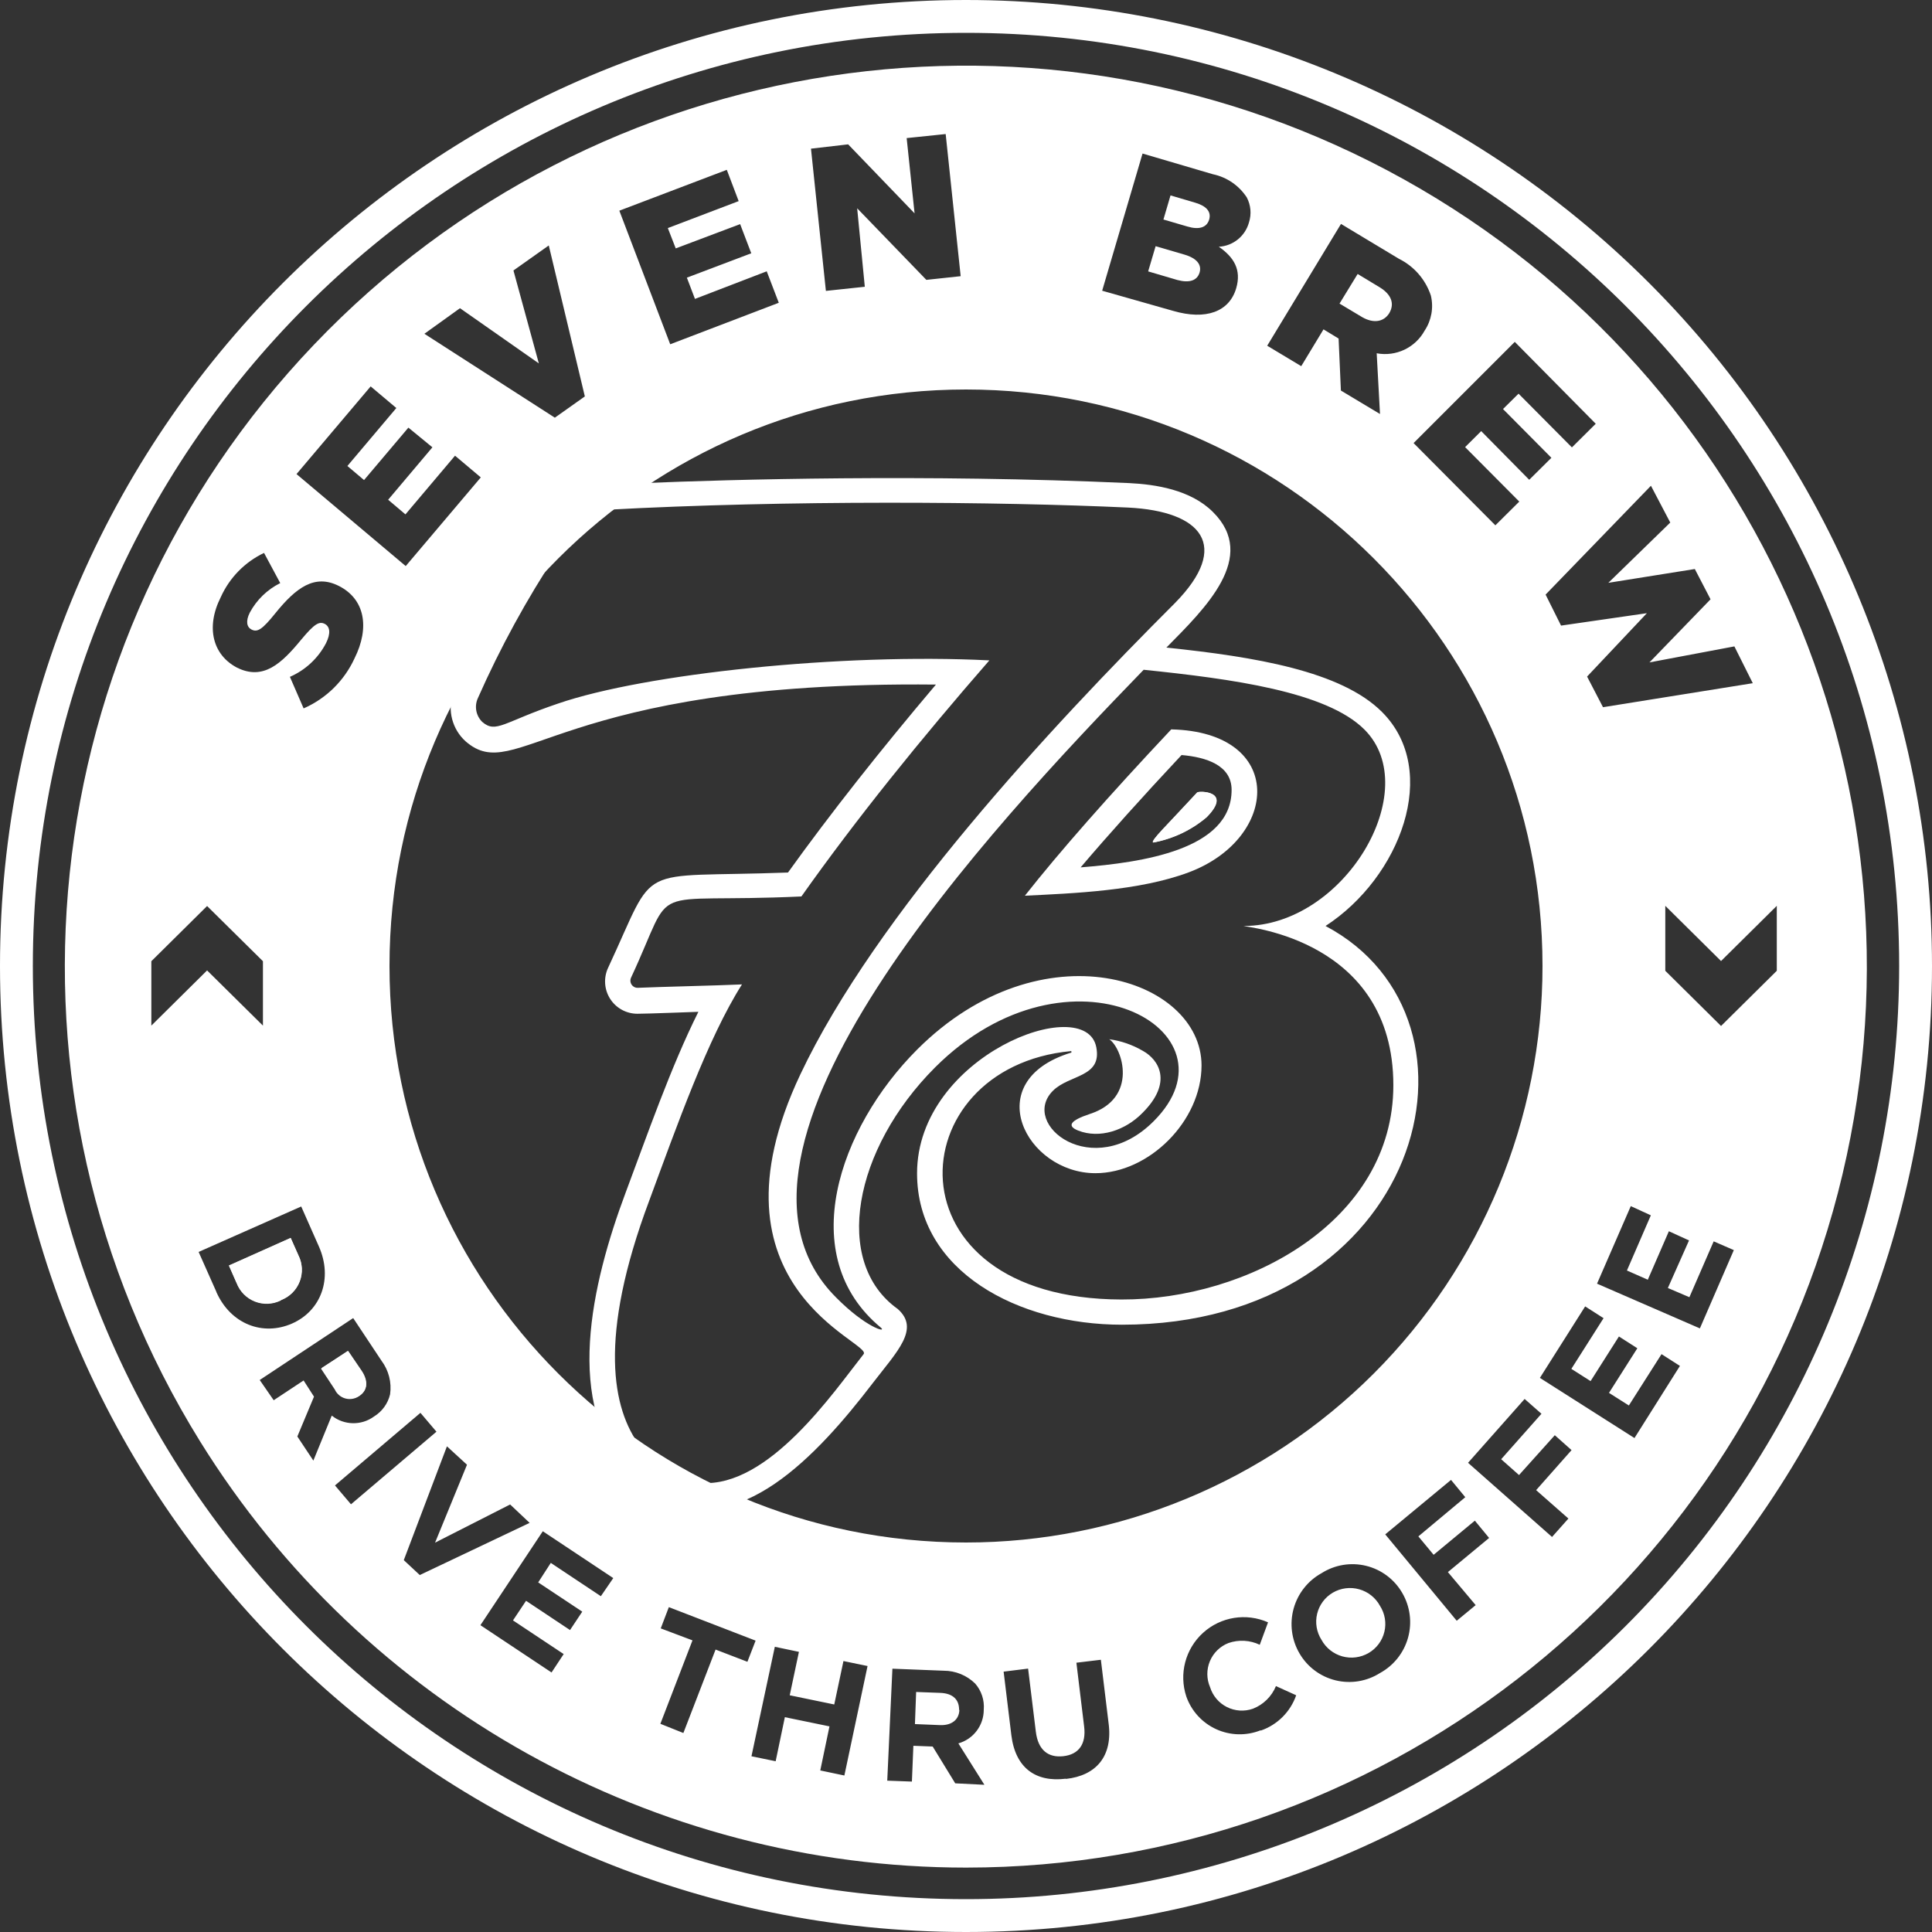 <?xml version="1.0" encoding="UTF-8"?> <svg xmlns:extend="http://ns.adobe.com/Extensibility/1.0/" xmlns:ai="http://ns.adobe.com/AdobeIllustrator/10.0/" xmlns:graph="http://ns.adobe.com/Graphs/1.0/" xmlns="http://www.w3.org/2000/svg" xmlns:xlink="http://www.w3.org/1999/xlink" version="1.1" id="Layer_1" x="0px" y="0px" viewBox="0 0 360 360" xml:space="preserve"><rect x="0" y="0" width="360" height="360" fill="#333333" stroke="none"/> <switch> <g> <g> <path fill="#FFFFFF" d="M261.608,33.43C194.792-3.758,111.287,8.905,58.501,64.231C5.714,119.556-3.015,203.563,37.269,268.56 C67.903,317.945,121.885,347.989,180,348c76.468-0.016,143.263-51.706,162.465-125.723 C361.667,148.259,328.424,70.618,261.608,33.43z M307.629,90.514l3.6,6.857L299.691,108.6l16.114-2.571l2.931,5.64l-11.383,11.76 l15.823-2.983l3.429,6.857l-27.909,4.474l-2.966-5.709l11.143-11.811l-15.994,2.314l-2.88-5.777L307.629,90.514z M297.343,78.96 l-4.44,4.406l-9.943-10.011l-2.897,2.863l9.017,9.086l-4.131,4.097L276,80.331l-3,2.983l10.097,10.149l-4.457,4.423L263.4,82.56 l18.857-18.857L297.343,78.96z M249.874,41.726l10.8,6.497c2.818,1.4,4.96,3.869,5.949,6.857c0.535,2.245,0.112,4.61-1.166,6.531 c-1.753,3.188-5.356,4.889-8.931,4.217l0.617,11.314l-7.286-4.371l-0.429-9.686l-2.811-1.714l-4.149,6.857l-6.343-3.806 L249.874,41.726z M212.897,28.611l13.114,3.857c2.593,0.545,4.863,2.099,6.309,4.32c0.754,1.431,0.902,3.105,0.411,4.646 c-0.699,2.568-2.965,4.4-5.623,4.543c2.794,1.937,4.251,4.269,3.24,7.731c-1.286,4.389-5.657,6-11.76,4.217l-13.217-3.754 L212.897,28.611z M243.192,85.019c0.899,0.597,1.784,1.22,2.669,1.845c0.564,0.4,1.126,0.801,1.684,1.21 c0.498,0.366,1.011,0.705,1.504,1.081c0.496,0.377,0.976,0.771,1.464,1.156c3.159,2.448,6.237,5.032,9.215,7.767 c0.387,0.355,0.741,0.736,1.12,1.097c0.972,0.911,1.922,1.838,2.844,2.787c0.034,0.036,0.068,0.073,0.102,0.109 c6.748,6.968,12.196,14.915,16.482,23.474c13.523,24.879,17.636,54.442,10.312,82.981c-0.206,0.806-0.463,1.577-0.669,2.366 c-0.206,0.788-0.566,2.057-0.874,3.051c-9.418,29.942-30.713,54.707-58.906,68.505c-28.193,13.798-60.814,15.421-90.237,4.489 c0.057-0.018,0.112-0.04,0.168-0.059c-15.42-5.705-29.518-14.757-41.994-26.21c-22.118-20.304-31.688-50.519-32.993-79.651 c-0.638-14.246,2.853-29.515,8.989-43.659c4.36-10.895,10.361-21.084,17.881-30.163l0.017,0.086 c-0.308,0.539-0.594,1.075-0.885,1.612c2.949-3.896,6.068-7.544,9.339-10.815c20.427-20.427,50.769-32.992,79.651-32.992 C203.353,65.085,224.625,72.523,243.192,85.019z M158.04,26.897l12.377,12.857l-1.474-14.023l7.269-0.754l2.794,26.486 l-6.394,0.686L159.72,38.811l1.423,14.623l-7.251,0.771l-2.777-26.503L158.04,26.897z M135.429,31.646l2.211,5.829l-13.2,5.023 l1.474,3.789l12-4.526l2.074,5.434l-12,4.543l1.509,3.96l13.371-5.143l2.246,5.863l-20.229,7.731l-9.48-24.891L135.429,31.646z M85.714,57.429l14.691,10.286L95.674,50.4l6.583-4.663l6.72,28.131l-5.589,3.96L79.08,62.194L85.714,57.429z M69.069,72 l4.783,4.029l-9.12,10.8l3.103,2.623l8.263-9.771l4.474,3.669l-8.246,9.771l3.223,2.726l9.24-10.937l4.8,4.046L75.6,105.48 L55.251,88.337L69.069,72z M41.143,111.257c1.627-3.61,4.482-6.526,8.057-8.229l3.017,5.623 c-2.414,1.204-4.397,3.127-5.674,5.503c-0.806,1.611-0.549,2.709,0.326,3.154c1.097,0.549,1.989,0,4.406-3 c3.909-4.851,7.371-7.371,11.829-5.143c4.869,2.434,5.846,7.731,2.949,13.526c-1.913,4.159-5.286,7.472-9.48,9.309l-2.554-5.88 c2.9-1.263,5.279-3.484,6.737-6.291c0.891-1.8,0.754-3.069-0.257-3.583c-1.029-0.514-1.92,0-4.337,2.897 c-3.703,4.509-7.097,7.697-12,5.263C39.703,122.074,38.263,116.966,41.143,111.257z M28.2,179.109l10.389-10.286l10.406,10.286 v12l-10.406-10.286L28.2,191.109V179.109z M40.303,240.72h0.017l-3.309-7.44l19.114-8.469l3.292,7.44 c2.657,6,0.377,12-4.989,14.366C48.977,249.017,42.96,246.737,40.303,240.72z M58.389,272.16l-2.983-4.491l3.103-7.423 l-1.937-3.017L51,260.914l-2.606-3.771l17.417-11.537l5.28,7.954c1.34,1.792,1.914,4.043,1.594,6.257 c-0.411,1.721-1.49,3.208-3,4.131c-2.361,1.725-5.585,1.654-7.869-0.171L58.389,272.16z M62.417,276.789l15.926-13.526 l2.983,3.514L65.4,280.303L62.417,276.789z M75.24,290.709l8.04-21.206l3.737,3.429l-5.949,14.52l13.989-7.114l3.634,3.429 l-20.469,9.72L75.24,290.709z M111.96,297.429l-9.326-6.206l-2.349,3.634l8.211,5.451l-2.28,3.429l-8.194-5.451l-2.434,3.651 l9.446,6.274l-2.263,3.429l-13.251-8.811l11.623-17.503l13.131,8.726L111.96,297.429z M133.337,307.371l-6,15.549l-4.286-1.714 l5.983-15.549l-5.914-2.229l1.509-3.96l16.166,6.24l-1.526,3.943L133.337,307.371z M157.337,330.84l-4.491-0.943l1.714-8.212 l-8.314-1.714l-1.714,8.211l-4.509-0.926l4.354-20.4l4.491,0.943l-1.714,8.091l8.297,1.714l1.714-8.091l4.491,0.926 L157.337,330.84z M177.994,332.297l-4.2-6.857l-3.6-0.137l-0.274,6.668l-4.594-0.171l0.96-20.863l9.549,0.377 c2.199-0.004,4.312,0.858,5.88,2.4c1.164,1.336,1.739,3.085,1.594,4.851c0.012,2.921-1.922,5.492-4.731,6.291l4.851,7.714 L177.994,332.297z M198.651,331.474l-0.086-0.034c-5.571,0.686-9.36-2.006-10.114-8.109l-1.44-11.846l4.56-0.566l1.44,11.743 c0.411,3.429,2.297,4.903,5.143,4.577c2.846-0.326,4.269-2.246,3.857-5.537l-1.44-11.88l4.56-0.549l1.423,11.709 C207.429,327.291,204.206,330.857,198.651,331.474z M234.96,322.457l-0.086-0.034c-2.663,1.053-5.64,0.977-8.246-0.209 c-2.606-1.187-4.617-3.382-5.571-6.082c-1.406-4.224-0.188-8.88,3.107-11.874c3.295-2.994,8.045-3.763,12.116-1.961l-1.543,4.183 c-1.824-0.871-3.919-0.989-5.829-0.326c-1.567,0.611-2.817,1.833-3.464,3.385c-0.647,1.552-0.634,3.301,0.035,4.843 c0.5,1.61,1.634,2.947,3.141,3.704c1.507,0.757,3.257,0.868,4.847,0.307c1.946-0.76,3.495-2.284,4.286-4.217l3.771,1.714 C240.453,318.967,238.035,321.384,234.96,322.457z M262.373,305.143c-0.778,2.817-2.665,5.198-5.23,6.6 c-2.459,1.561-5.447,2.054-8.277,1.365c-2.83-0.689-5.257-2.5-6.723-5.016c-1.477-2.523-1.871-5.536-1.093-8.355 c0.778-2.818,2.662-5.202,5.224-6.611c2.461-1.56,5.451-2.05,8.281-1.357c2.83,0.692,5.256,2.507,6.719,5.026 C262.755,299.314,263.151,302.326,262.373,305.143z M274.971,299.091l-3.531,2.914l-13.32-16.097l12.257-10.149l2.657,3.223 l-8.743,7.303l2.846,3.429l7.68-6.36l2.657,3.223l-7.68,6.36L274.971,299.091z M292.251,282.96l-3.051,3.429l-15.651-13.817 l10.543-11.897l3.137,2.76l-7.509,8.469l3.326,2.949l6.669-7.423l3.12,2.777l-6.6,7.457L292.251,282.96z M304.56,267.96 l-17.623-11.211l8.434-13.32l3.429,2.194l-6,9.446l3.583,2.28l5.28-8.314l3.429,2.194l-5.28,8.314l3.703,2.349l6.086-9.566 l3.429,2.194L304.56,267.96z M316.749,247.526l-19.166-8.332l6.291-14.451l3.737,1.714l-4.457,10.286l3.891,1.714l3.926-9.034 l3.754,1.714L310.783,240l4.011,1.714l4.526-10.406l3.754,1.629L316.749,247.526z M331.08,180.891l-10.389,10.286l-10.389-10.286 v-12.103l10.389,10.286l10.389-10.286V180.891z"></path> <path id="Path_00000153667691424210575080000003343575542206247313_" fill="#FFFFFF" d="M225.309,40.92L225.309,40.92 c0.429-1.44-0.48-2.52-2.554-3.137l-4.646-1.371l-1.32,4.491l4.457,1.303C223.406,42.857,224.863,42.411,225.309,40.92z"></path> <path id="Path_00000055679185752837170050000016382542908947190709_" fill="#FFFFFF" d="M223.526,50.777L223.526,50.777 c0.411-1.389-0.429-2.623-2.794-3.326l-5.4-1.577l-1.389,4.697l5.469,1.611C221.623,52.766,223.08,52.286,223.526,50.777z"></path> <path id="Path_00000120541398334412638960000002248130701847264914_" fill="#FFFFFF" d="M258.857,58.371L258.857,58.371 c1.097-1.834,0.309-3.549-1.714-4.8l-4.166-2.52l-3.377,5.52l4.217,2.52C255.926,60.309,257.829,60,258.857,58.371z"></path> <path id="Path_00000155843259605627101440000003086263585013240510_" fill="#FFFFFF" d="M257.143,299.229 c-0.819-1.509-2.214-2.623-3.867-3.088c-1.653-0.465-3.424-0.242-4.91,0.619c-1.474,0.861-2.534,2.285-2.936,3.944 c-0.401,1.659-0.109,3.411,0.81,4.85l0,0c0.822,1.511,2.222,2.624,3.879,3.086c1.657,0.462,3.43,0.233,4.916-0.635 c1.47-0.86,2.527-2.283,2.925-3.939S258.062,300.663,257.143,299.229L257.143,299.229z"></path> <path id="Path_00000078723437999164748750000011101024361274507690_" fill="#FFFFFF" d="M178.714,318.583 c0-1.971-1.251-3.034-3.429-3.137l-4.577-0.171l-0.223,5.983l4.646,0.189c2.229,0.103,3.566-1.046,3.634-2.794L178.714,318.583z"></path> <path id="Shape_00000053534001790836157290000005799785191700230820_" fill="#FFFFFF" d="M64.886,251.743l2.52,3.686 c1.234,1.869,1.149,3.583-0.48,4.663l0,0c-0.744,0.471-1.654,0.598-2.499,0.349c-0.844-0.25-1.539-0.852-1.907-1.651 l-2.571-3.891L64.886,251.743z"></path> <path fill="#FFFFFF" d="M44.074,239.04l-1.423-3.24l11.503-5.143l1.44,3.24c0.762,1.516,0.849,3.284,0.238,4.867 c-0.61,1.583-1.861,2.835-3.444,3.447l0,0c-1.507,0.775-3.273,0.871-4.856,0.266c-1.583-0.605-2.834-1.855-3.441-3.438H44.074z"></path> <path id="Path_00000021078701729153676060000016345724911223383434_" fill="#FFFFFF" d="M52.406,242.246 c1.583-0.612,2.833-1.864,3.444-3.447c0.61-1.583,0.524-3.351-0.238-4.867l-1.44-3.24l-11.503,5.143l1.423,3.24 c0.594,1.585,1.833,2.844,3.409,3.462c1.576,0.618,3.341,0.537,4.854-0.222L52.406,242.246z"></path> <path id="Path_00000062191235838092226600000003208453962485239462_" fill="#FFFFFF" d="M66.857,260.177L66.857,260.177 c1.714-1.08,1.714-2.794,0.48-4.663l-2.52-3.806l-5.006,3.309l2.571,3.891c0.372,0.815,1.082,1.425,1.944,1.669 C65.188,260.822,66.113,260.675,66.857,260.177L66.857,260.177z"></path> <g> <path id="Shape_00000113346108888749356980000011367352315288974252_" fill="#FFFFFF" d="M221.503,162.549 c16.937-6.343,18.154-26.143-3.257-26.64c-11.64,12.377-20.846,22.834-27.274,30.994 C200.04,166.457,212.314,165.994,221.503,162.549z M220.166,140.691c4.629,0.394,9.326,1.92,9.326,6.497 c0,11.177-16.749,13.526-28.131,14.434C206.537,155.537,212.829,148.526,220.166,140.691z"></path> <path id="Path_00000067918498036759621660000009356621412256634549_" fill="#FFFFFF" d="M214.834,156.994 c3.669-0.678,7.096-2.303,9.943-4.714c4.989-4.989-1.389-4.903-1.714-4.629C217.166,154.063,214.44,156.6,214.834,156.994z"></path> <path id="Shape_00000126281262431175376030000016303767407092442023_" fill="#FFFFFF" d="M106.131,92.931l-0.703,0.6 l-0.291,0.257l-0.206,0.189c-4.714,4.337-11.52,13.714-20.211,34.371c-0.115,0.256-0.212,0.519-0.291,0.789l0,0 c-1.094,3.205-0.17,6.753,2.349,9.017c9.634,8.349,16.731-11.331,87.617-10.594c-10.406,12.291-19.646,24-27.566,35.023 c-29.143,1.08-24.154-2.331-33.514,17.743c-0.875,1.867-0.734,4.052,0.375,5.791c1.109,1.738,3.031,2.788,5.093,2.781 c1.989,0,10.543-0.343,11.349-0.36c-5.143,10.286-9.583,23.109-13.56,33.703c-6.291,16.817-11.76,39.806,1.011,52.543 c1.563,1.6,3.333,2.984,5.263,4.114l0,0c14.623,8.331,29.503-7.749,39.737-21.12c4.594-5.983,8.897-10.149,4.697-13.869 c-12.223-8.709-8.229-29.811,6.943-45c25.011-24.994,57.669-6.857,40.731,10.029c-11.314,11.314-25.029,0.583-18.754-5.691 c3.051-3.051,9.189-2.451,8.074-8.126c-1.989-10.286-33.394,1.577-33.394,23.52c0,18.257,18.857,28.2,38.177,28.2 c55.834,0,70.937-56.794,37.937-74.297c13.903-9.017,21.497-28.903,10.526-39.874c-7.611-7.629-23.709-10.286-40.183-12 c7.217-7.32,17.143-16.869,8.674-25.269c-4.166-4.166-10.731-5.143-15.617-5.383c-37.954-1.714-74.537-0.669-90.429,0l0,0 c-4.543,0.189-7.389,0.343-8.109,0.377c-1.935,0.172-3.771,0.932-5.263,2.177L106.131,92.931z M254.246,135.943 c11.211,11.211-3.703,36.634-22.526,36.6c0.514,0.24,27.909,2.503,27.909,29.674c0,25.354-27.137,39.994-50.674,39.926 c-44.074-0.103-41.486-43.269-9.394-46.286c0.062,0.022,0.104,0.08,0.104,0.146c0,0.066-0.042,0.124-0.104,0.146 c-17.246,5.297-8.4,22.457,4.56,22.457c9.943,0,19.766-9.686,19.766-20.074c0-16.217-29.76-26.177-52.989-2.966 c-14.64,14.657-22.851,38.52-6.754,51.823c1.166,1.029-2.794,0-8.366-5.64c-27.429-27.429,28.697-87.429,57.326-116.949 C229.491,126.497,247.149,128.846,254.246,135.943z M112.851,94.989h0.189c33.771-1.834,72.909-1.526,97.183-0.411 c13.714,0.686,19.2,7.114,8.726,17.777c-23.211,23.194-55.783,58.183-69.806,87.823c-18.857,39.823,13.543,49.937,11.777,52.149 c-5.554,7.011-17.657,24.874-30.274,24c-0.977-0.257-5.811,0-11.383-6.857c-5.143-6.857-7.886-20.143,1.714-45.754 c5.143-13.903,10.903-30.257,17.28-40.286c-4.834,0.223-15.24,0.446-19.389,0.634c-0.472,0.023-0.921-0.204-1.182-0.598 c-0.26-0.394-0.294-0.897-0.087-1.322c8.571-18.411,1.817-13.714,31.731-15.103c10.286-14.537,22.286-29.383,35.023-43.989 c-27.429-1.389-64.149,2.469-80.349,8.04c-10.166,3.429-11.571,5.64-14.143,3.429c-1.185-1.165-1.508-2.951-0.806-4.457 c4.149-9.378,9.075-18.392,14.726-26.949l0,0C106.286,99.206,108.154,95.246,112.851,94.989z"></path> <path id="Shape_00000099625189424324846790000003568575142218031753_" fill="#FFFFFF" d="M223.149,147.651 c0.24-0.274,6.617-0.36,1.714,4.629c-2.847,2.411-6.274,4.037-9.943,4.714C214.44,156.6,217.166,154.063,223.149,147.651 L223.149,147.651z"></path> <g> <defs> <path id="Path_00000125584715584042401050000016377298583203045052_" d="M203.091,207.566 c-3.686,1.217-4.354,2.246-2.177,3.103c3.977,1.56,8.76,0,12-3.326c5.657-5.657,3.051-9.891,0-11.554 c-1.913-1.117-4.028-1.845-6.223-2.143C209.143,195.274,212.177,204.6,203.091,207.566z"></path> </defs> <clipPath id="Path_00000003790655615992521520000014111290593382214798_"> <use xlink:href="#Path_00000125584715584042401050000016377298583203045052_" overflow="visible"></use> </clipPath> <path id="Shape_00000086689827140650350320000013002269001740147624_" clip-path="url(#Path_00000003790655615992521520000014111290593382214798_)" fill="#FFFFFF" d=" M180,348c76.468-0.016,143.263-51.705,162.465-125.723S328.424,70.618,261.608,33.43S111.287,8.905,58.501,64.231 S-3.015,203.563,37.269,268.56C67.903,317.945,121.885,347.989,180,348z M62.417,276.789l15.926-13.526l2.983,3.514 L65.4,280.303L62.417,276.789z M91.971,107.28c-1.029,1.8-1.971,3.6-2.88,5.366c-2.349,4.611-4.286,8.931-5.606,12 c-2.109,4.834-2.606,6.994-1.714,9.909l0,0c0.732,2.159,1.62,4.262,2.657,6.291c1.736,3.715,5.432,6.121,9.531,6.206 c6.994,0,21.446-10.766,71.28-12.497c-7.714,9.446-14.383,18.103-19.766,25.474c-18.737,0.651-22.714-0.274-26.931,4.234 c-1.166,1.251-8.76,15.189-8.331,19.44c0.103,1.046,2.52,12,10.543,12c3.789,0,3.429-0.497,2.846,0.926 c-8.674,20.691-17.777,44.091-16.131,61.08c0.103,1.029,0.257,2.091,0.446,3.171c0,0.257,0.103,0.514,0.154,0.789 c0.154,0.771,0.343,1.543,0.531,2.314c0.103,0.343,0.189,0.686,0.291,1.029c0.206,0.72,0.446,1.457,0.686,2.177 c0.12,0.309,0.223,0.617,0.343,0.943c0.377,0.994,0.771,2.006,1.234,2.983l0,0c-35.758-27.049-52.407-72.5-42.583-116.246 c0.326-1.44,0.686-2.846,1.063-4.251c0-0.189,0-0.377,0.137-0.566c4.239-15.71,11.804-30.325,22.183-42.857l0,0L91.971,107.28z M75.24,290.709l8.04-21.206l3.737,3.429l-5.949,14.52l13.989-7.114l3.634,3.429l-20.469,9.72L75.24,290.709z M111.96,297.429 l-9.326-6.206l-2.349,3.634l8.211,5.451l-2.28,3.429l-8.194-5.451l-2.434,3.651l9.446,6.274l-2.263,3.429l-13.251-8.811 l11.623-17.503l13.131,8.726L111.96,297.429z M133.337,307.371l-6,15.549l-4.286-1.714l5.983-15.549l-5.914-2.229l1.509-3.96 l16.166,6.24l-1.526,3.943L133.337,307.371z M157.337,330.84l-4.491-0.943l1.714-8.211l-8.314-1.714l-1.714,8.211l-4.509-0.926 l4.354-20.4l4.491,0.943l-1.714,8.091l8.297,1.714l1.714-8.091l4.491,0.926L157.337,330.84z M177.994,332.297l-4.2-6.857 l-3.6-0.137l-0.274,6.669l-4.594-0.171l0.96-20.863l9.549,0.377c2.199-0.004,4.312,0.858,5.88,2.4 c1.164,1.336,1.739,3.085,1.594,4.851l0,0c0.012,2.921-1.922,5.492-4.731,6.291l4.851,7.714L177.994,332.297z M198.566,331.44 c-5.571,0.686-9.36-2.006-10.114-8.109l-1.44-11.846l4.56-0.566l1.44,11.743c0.411,3.429,2.297,4.903,5.143,4.577 c2.846-0.326,4.269-2.246,3.857-5.537l-1.44-11.88l4.56-0.549l1.423,11.709c0.874,6.309-2.349,9.874-7.903,10.491 L198.566,331.44z M234.874,322.423c-2.663,1.053-5.64,0.977-8.246-0.209c-2.606-1.187-4.617-3.382-5.571-6.082l0,0 c-1.406-4.224-0.188-8.88,3.107-11.874c3.295-2.994,8.045-3.763,12.116-1.961l-1.543,4.183 c-1.824-0.872-3.919-0.989-5.829-0.326c-1.567,0.611-2.817,1.833-3.464,3.385s-0.634,3.301,0.035,4.843l0,0 c0.5,1.61,1.634,2.948,3.141,3.704c1.507,0.757,3.257,0.868,4.847,0.307c1.946-0.76,3.495-2.284,4.286-4.217l3.771,1.714 c-1.073,3.075-3.49,5.493-6.566,6.566L234.874,322.423z M257.143,311.743c-2.459,1.561-5.447,2.054-8.277,1.365 c-2.83-0.689-5.257-2.5-6.723-5.016l0,0c-1.477-2.523-1.871-5.536-1.093-8.355s2.662-5.202,5.224-6.611 c2.461-1.56,5.451-2.05,8.281-1.358c2.83,0.692,5.256,2.507,6.719,5.026l0,0c1.481,2.52,1.877,5.532,1.098,8.349 C261.594,307.96,259.707,310.341,257.143,311.743L257.143,311.743z M274.971,299.091l-3.531,2.914l-13.32-16.097l12.257-10.149 l2.657,3.223l-8.743,7.303l2.846,3.429l7.68-6.36l2.657,3.223l-7.68,6.36L274.971,299.091z M292.251,282.96l-3.051,3.429 l-15.651-13.817l10.543-11.897l3.137,2.76l-7.509,8.469l3.326,2.949l6.669-7.423l3.12,2.777l-6.6,7.457L292.251,282.96z M304.56,267.96l-17.623-11.211l8.434-13.32l3.429,2.194l-6,9.446l3.583,2.28l5.28-8.314l3.429,2.194l-5.28,8.314l3.703,2.349 l6.086-9.566l3.429,2.194L304.56,267.96z M316.749,247.526l-19.166-8.331l6.291-14.451l3.737,1.714l-4.457,10.286l3.891,1.714 l3.926-9.034l3.754,1.714L310.783,240l4.011,1.714l4.526-10.406l3.754,1.629L316.749,247.526z M331.08,180.891l-10.389,10.286 l-10.389-10.286v-12.103l10.389,10.286l10.389-10.286V180.891z M307.629,90.514l3.6,6.857L299.691,108.6l16.114-2.571 l2.931,5.64l-11.383,11.76l15.823-2.983l3.429,6.857l-27.909,4.474l-2.966-5.709l11.143-11.811l-15.994,2.314l-2.88-5.777 L307.629,90.514z M297.343,78.96l-4.44,4.406l-9.943-10.011l-2.897,2.863l9.017,9.086l-4.131,4.097L276,80.331l-3,2.983 l10.097,10.149l-4.457,4.423L263.4,82.56l18.857-18.857L297.343,78.96z M249.874,41.726l10.8,6.497 c2.818,1.401,4.96,3.869,5.949,6.857c0.535,2.245,0.112,4.61-1.166,6.531l0,0c-1.753,3.188-5.356,4.889-8.931,4.217 l0.617,11.314l-7.286-4.371l-0.429-9.686l-2.811-1.714l-4.149,6.857l-6.343-3.806L249.874,41.726z M212.897,28.611 l13.114,3.857c2.593,0.545,4.863,2.099,6.309,4.32c0.754,1.431,0.902,3.105,0.411,4.646l0,0 c-0.699,2.568-2.965,4.4-5.623,4.543c2.794,1.937,4.251,4.269,3.24,7.731l0,0c-1.286,4.389-5.657,6-11.76,4.217l-13.217-3.754 L212.897,28.611z M158.04,26.897l12.377,12.857l-1.474-14.023l7.269-0.754l2.794,26.486l-6.394,0.686L159.72,38.811 l1.423,14.623l-7.251,0.771l-2.777-26.503L158.04,26.897z M135.429,31.646l2.211,5.829l-13.2,5.023l1.474,3.789l12-4.526 l2.074,5.434l-12,4.543l1.509,3.96l13.371-5.143l2.246,5.863l-20.229,7.731l-9.48-24.891L135.429,31.646z M112.851,87.634 c3.238-2.351,6.597-4.531,10.063-6.531c39.837-22.933,89.538-19.76,126.135,8.052s52.965,74.847,41.539,119.371 c-0.206,0.806-0.463,1.577-0.669,2.366c-0.206,0.789-0.566,2.057-0.874,3.051c-9.418,29.942-30.713,54.707-58.906,68.505 s-60.814,15.421-90.237,4.489l0,0c2.714-0.842,5.29-2.078,7.646-3.669l0,0c8.571-5.571,15.429-15.017,20.743-21.771 c4.32-5.451,6.703-8.434,4.183-13.834c-0.497-1.063-0.857-2.023-1.251-2.88c-2.143-4.491-6.549-3.223-6.549-12 c0-6.96,3.651-14.914,3.651-14.211c0,16.989,14.4,35.023,42.754,35.023c41.469,0,68.04-34.166,54.394-63.429 c-2.194-4.714-4.183-9.874-10.131-15.103c9.463-8.691,15.309-23.074,10.08-34.286c-4.731-10.131-8.571-17.314-37.166-21.497 c-0.994-0.154,12.291-9.909,0.72-24.6c-6.309-8.023-16.543-8.314-60.669-8.314c-22.286,0-35.349,0.36-43.886,0.703l0,0 c-4.131,0.171-7.2,0.343-9.789,0.463h-1.714L112.851,87.634z M210.429,89.897c4.886,0.223,11.451,1.217,15.617,5.383 c8.4,8.4-1.457,17.949-8.674,25.269c16.474,1.817,32.571,4.457,40.183,12c10.971,10.971,3.429,30.857-10.526,39.874 c33,17.606,17.897,74.434-37.886,74.434c-19.354,0-38.177-9.943-38.177-28.2c0-21.943,31.406-33.874,33.394-23.52 c1.114,5.674-5.023,5.143-8.074,8.126c-6.274,6.274,7.44,17.006,18.754,5.691c16.937-16.937-15.72-35.023-40.731-10.029 c-15.171,15.189-19.166,36.291-6.943,45c4.2,3.72-0.103,7.886-4.697,13.869c-10.286,13.371-25.114,29.451-39.737,21.12l0,0 c-1.93-1.13-3.7-2.514-5.263-4.114c-12.771-12.737-7.303-35.726-1.011-52.543c3.977-10.594,8.571-23.503,13.56-33.703 c-0.806,0-9.36,0.36-11.349,0.36c-2.062,0.007-3.984-1.042-5.093-2.781c-1.109-1.738-1.251-3.924-0.375-5.791 c9.36-20.074,4.457-16.663,33.514-17.743c7.92-10.971,17.143-22.731,27.566-35.023c-70.886-0.737-77.983,18.857-87.617,10.594 c-2.519-2.264-3.443-5.812-2.349-9.017l0,0c0.079-0.269,0.177-0.533,0.291-0.789c8.691-20.571,15.429-30.034,20.211-34.371 l0.206-0.189l0.291-0.257l0.703-0.6l0.463-0.343c1.484-1.301,3.334-2.11,5.297-2.314c0.634-0.051,3.48-0.206,8.023-0.394l0,0 M85.714,57.429l14.691,10.286L95.674,50.4l6.583-4.663l6.72,28.131l-5.589,3.96L79.08,62.194L85.714,57.429z M69.069,72 l4.783,4.029l-9.12,10.8l3.103,2.623l8.263-9.771l4.474,3.669l-8.246,9.771l3.223,2.726l9.24-10.937l4.8,4.046L75.6,105.48 L55.251,88.337L69.069,72z M41.143,111.257c1.627-3.61,4.482-6.526,8.057-8.229l3.017,5.623 c-2.414,1.204-4.397,3.127-5.674,5.503c-0.806,1.611-0.549,2.709,0.326,3.154l0,0c1.097,0.549,1.989,0,4.406-3 c3.909-4.851,7.371-7.371,11.829-5.143l0,0c4.869,2.434,5.846,7.731,2.949,13.526c-1.913,4.159-5.286,7.472-9.48,9.309 l-2.554-5.88c2.9-1.263,5.279-3.484,6.737-6.291c0.891-1.8,0.754-3.069-0.257-3.583l0,0c-1.029-0.514-1.92,0-4.337,2.897 c-3.703,4.509-7.097,7.697-12,5.263l0,0C39.703,122.074,38.263,116.966,41.143,111.257z M28.2,179.109l10.389-10.286 l10.406,10.286v12l-10.406-10.286L28.2,191.109V179.109z M40.32,240.72l-3.309-7.44l19.114-8.469l3.291,7.44 c2.657,6,0.377,12-4.989,14.366l0,0c-5.451,2.4-11.469,0.12-14.126-5.897H40.32z M55.406,267.669l3.103-7.423l-1.937-3.017 L51,260.914l-2.606-3.771l17.417-11.537l5.28,7.954c1.34,1.792,1.914,4.043,1.594,6.257c-0.411,1.721-1.49,3.208-3,4.131l0,0 c-2.361,1.725-5.585,1.654-7.869-0.171l-3.429,8.383L55.406,267.669z"></path> </g> </g> <path id="Shape_00000028326828534517545360000002378378005297343375_" fill="#FFFFFF" d="M180,0C80.589,0,0,80.589,0,180 s80.589,180,180,180s180-80.589,180-180c0-47.739-18.964-93.523-52.721-127.279S227.739,0,180,0z M180,353.88 C83.969,353.88,6.12,276.031,6.12,180S83.969,6.12,180,6.12S353.88,83.969,353.88,180c0,46.116-18.319,90.343-50.928,122.952 C270.343,335.561,226.116,353.88,180,353.88z"></path> <path id="Shape_00000032631240251607326730000009135579064457912490_" fill="#FFFFFF" stroke="#FFFFFF" stroke-width="14.641" stroke-miterlimit="10" d=" M180,61.218c-65.602,0-118.782,53.181-118.782,118.782S114.398,298.782,180,298.782S298.782,245.602,298.782,180 c0-31.503-12.515-61.716-34.79-83.992S211.503,61.218,180,61.218z M180,294.744c-63.371,0-114.744-51.372-114.744-114.744 S116.629,65.256,180,65.256S294.744,116.629,294.744,180c0,30.432-12.089,59.617-33.608,81.136S210.432,294.744,180,294.744z"></path> </g> </g> </switch> </svg> 